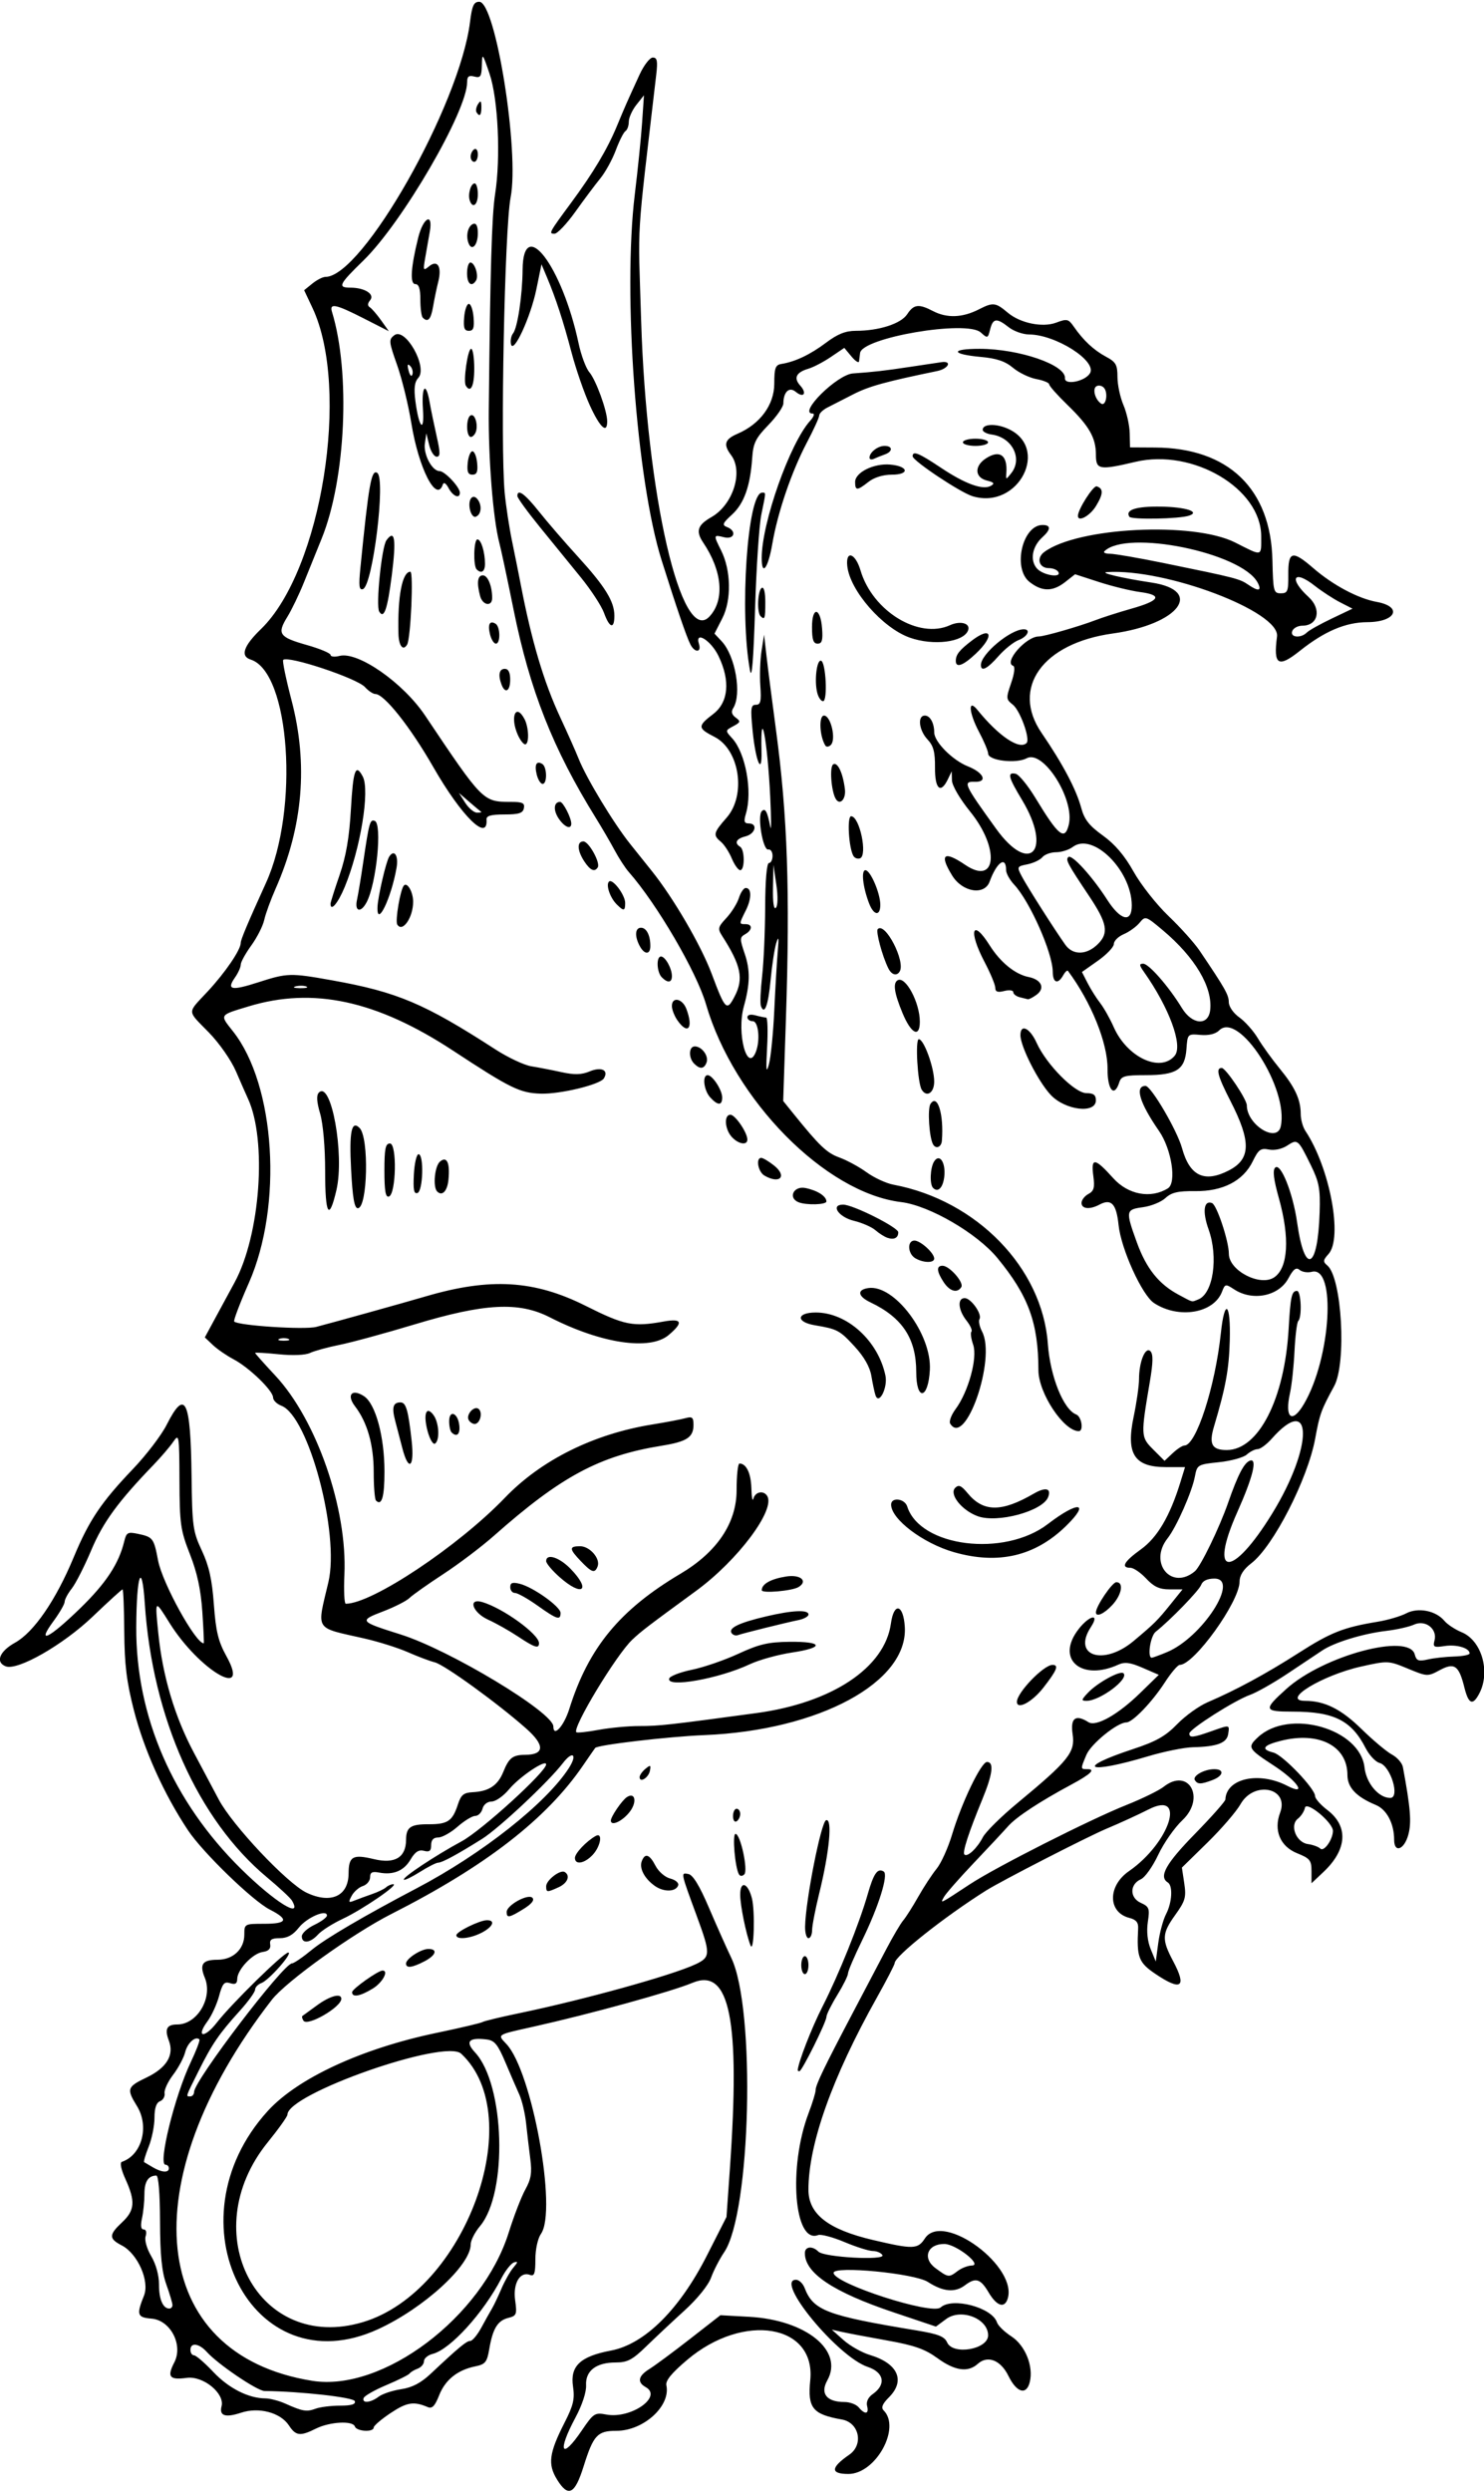 <?xml version="1.0" encoding="UTF-8"?>
<svg version="1.1" viewBox="0 0 387.19 649.69" xmlns="http://www.w3.org/2000/svg">
<path d="m145.34 646.46c-2.475-4.004-2.088-6.914 1.974-14.872 2.286-4.478 2.675-6.146 2.191-9.379-0.8-5.333 1.868-7.861 9.898-9.378 8.768-1.657 17.856-10.649 25.03-24.766l5.115-10.066 0.88-12.498c2.745-38.962-0.011-52.642-9.778-48.541-5.429 2.28-26.467 8.076-41.436 11.417-9.813 2.19-9.487 1.98-7.077 4.546 6.674 7.104 13.281 43.371 9.012 49.466-0.844 1.205-1.466 4.036-1.466 6.673 0 3.645-0.281 4.471-1.379 4.05-2.618-1.005-4.504 2.178-3.901 6.58 0.511 3.728 0.375 4.08-1.796 4.624-2.77 0.695-4.043 2.781-4.954 8.117-0.588 3.442-1.024 3.979-3.67 4.521-4.635 0.948-7.824 3.508-9.415 7.559-1.083 2.758-1.827 3.535-2.934 3.065-3.688-1.565-5.466-1.286-9.686 1.518-2.449 1.627-4.453 3.341-4.453 3.808 0 1.276-4.474 1.022-4.907-0.279-0.525-1.575-6.568-1.24-10.185 0.565-4.079 2.035-5.229 1.898-7.02-0.837-2.201-3.359-7.824-4.856-12.477-3.32-4.122 1.36-5.754 0.824-5.1-1.675 0.879-3.36-4.788-7.985-9.079-7.409-4.524 0.607-5.208-0.245-3.245-4.041 2.352-4.548-1.001-10.989-5.934-11.399-3.765-0.313-3.991-0.999-1.978-6.005 1.518-3.775-1.656-10.942-5.794-13.082-3.425-1.771-3.409-2.77 0.096-6.044 3.306-3.088 3.488-5.452 0.865-11.233-1.165-2.568-1.526-4.328-0.929-4.527 5.194-1.731 7.216-9.204 3.929-14.523-2.765-4.475-2.584-5.022 2.463-7.434 5.27-2.518 7.298-5.845 5.862-9.62-1.161-3.055-0.555-4.227 2.188-4.227 5.221 0 9.339-6.985 7.185-12.186-1.456-3.516-0.622-4.689 3.336-4.689 4.036 0 6.976-2.765 6.976-6.562 0-2.784 0.052-2.812 5.156-2.812 6.085 0 6.537-1.132 1.48-3.712-4.481-2.286-17.482-14.878-21.333-20.663-6.272-9.421-11.454-20.918-14.13-31.348-1.886-7.353-2.437-11.862-2.5-20.447-0.044-6.058-0.244-11.015-0.445-11.016-0.201-9.4e-4 -3.708 3.192-7.795 7.097-7.732 7.387-19.577 14.156-22.684 12.964-2.764-1.061-1.642-3.906 2.431-6.164 4.894-2.713 10.642-11.069 15.272-22.199 4.038-9.708 7.185-14.396 15.509-23.105 3.45-3.609 7.394-8.777 8.765-11.484 4.858-9.593 6.268-6.68 6.511 13.451 0.157 12.995 0.344 14.344 2.673 19.313 1.876 4.003 2.664 7.528 3.144 14.062 0.519 7.071 1.144 9.632 3.304 13.538 6.418 11.606-7.133 3.655-14.881-8.731-3.867-6.182-3.811-6.233-2.924 2.661 1.111 11.143 4.293 21.829 9.277 31.159 2.507 4.692 5.423 10.18 6.481 12.196 3.509 6.687 17.877 21.922 22.939 24.325 6.324 3.001 10.915 0.907 10.951-4.994 0.027-4.484 1.085-5.086 6.607-3.762 5.469 1.312 8.36-0.424 8.393-5.04 0.024-3.286 1.156-4.066 5.876-4.051 5.01 0.016 6.226-0.809 7.656-5.193 0.809-2.481 1.502-3.047 3.874-3.164 4.182-0.206 6.528-1.761 7.945-5.264 1.498-3.703 2.456-4.456 5.692-4.475 5.103-0.03 5.224-2.479 0.337-6.82-7.34-6.521-21.337-16.66-23.873-17.294-1.3-0.325-4.474-1.52-7.052-2.654-2.578-1.135-7.711-2.748-11.406-3.585-13.108-2.97-12.359-1.79-9.318-14.66 2.999-12.693-5.171-43.307-12.278-46.01-1.185-0.45-2.154-1.414-2.154-2.142 0-1.788-6.263-7.838-10.312-9.964-1.805-0.947-4.23-2.618-5.389-3.713l-2.107-1.991 2.576-4.758c1.417-2.617 3.755-6.925 5.195-9.575 6.709-12.339 8.502-37.101 3.471-47.942-0.479-1.031-1.874-4.206-3.1-7.054-1.256-2.917-4.341-7.346-7.063-10.141-5.817-5.972-5.785-4.862-0.309-10.752 4.591-4.939 8.602-10.834 8.602-12.645 0-0.841 1.779-5.063 6.597-15.658 8.707-19.147 6.246-54.941-4-58.194-2.774-0.88-1.879-3.547 2.666-7.939 15.821-15.292 23.421-62.64 13.445-83.77l-2.167-4.59 2.147-1.738c1.181-0.956 2.72-1.738 3.421-1.738 9.626 0 34.993-44.694 37.71-66.44 0.538-4.307 0.984-5.279 2.421-5.279 4.254 0 10.506 39.055 8.169 51.034-1.561 8.004-2.699 64.604-1.546 76.945 0.313 3.346 1.179 9.037 1.925 12.647 0.746 3.609 1.762 8.672 2.257 11.25 2.837 14.768 6.016 25.457 10.317 34.688 1.922 4.125 4.08 8.977 4.797 10.781 2.004 5.05 9.113 16.799 13.43 22.198 2.135 2.67 4.669 5.834 5.63 7.031 5.657 7.041 12.875 19.42 15.661 26.859 3.548 9.471 3.93 9.842 6.003 5.834 2.372-4.587 1.654-8.033-3.274-15.718-1.212-1.889-1.112-2.314 1.1-4.688 1.338-1.435 2.802-3.77 3.253-5.188 0.451-1.418 1.242-2.6 1.758-2.628 1.586-0.084 1.619 2.711 0.069 5.818-1.804 3.616-1.804 3.606-0.069 3.606 1.87 0 1.792 1.566-0.13 2.642-1.403 0.785-1.412 1.225-0.106 5.058 1.467 4.306 1.408 7.902-0.227 13.789-1.933 6.96 0.924 17.585 3.161 11.756 1.16-3.024 0.652-7.933-0.822-7.933-0.773 0-1.406-0.471-1.406-1.047 0-0.628 0.844-0.821 2.109-0.482 1.16 0.311 2.413 0.571 2.783 0.578 0.371 8e-3 0.483 3.493 0.251 7.747-0.329 6.021-0.224 7.008 0.474 4.453 0.493-1.805 1.122-8.133 1.397-14.062s0.686-12.891 0.913-15.469c0.314-3.565 0.219-4.069-0.397-2.103-0.445 1.421-1.106 5.752-1.469 9.623-0.627 6.696-1.612 9.319-2.541 6.772-0.234-0.642-0.089-4.12 0.322-7.729 0.411-3.609 0.769-11.73 0.796-18.047 0.029-6.999 0.414-11.484 0.986-11.484 0.516 0 0.938-0.844 0.938-1.875s-0.503-1.77-1.118-1.641c-1.392 0.292-2.914-8.764-1.681-9.998 0.909-0.909 1.426 0.05 2.231 4.139 0.254 1.289 0.235-2.297-0.042-7.969-0.721-14.779-2.592-24.437-2.27-11.719 0.166 6.548-1.531 2.597-2.319-5.401-0.581-5.896-0.47-6.787 0.844-6.787 1.244 0 1.452-0.875 1.169-4.922-0.189-2.707-0.047-6.82 0.317-9.141l0.661-4.219 0.64 5.625c0.352 3.094 1.462 11.742 2.466 19.219 3.008 22.387 3.69 42.214 2.591 75.32l-0.711 21.414 2.596 3.216c6.876 8.521 8.767 10.326 12.063 11.518 1.956 0.707 5.158 2.447 7.117 3.866 1.959 1.419 5.1 2.869 6.981 3.222 21.738 4.078 38.867 21.711 40.292 41.478 0.616 8.539 4.079 17.159 7.406 18.436 1.415 0.543 1.995 4.343 0.663 4.343-3.937 0-10.518-9.931-10.528-15.887-0.021-12.367-2.593-19.397-10.701-29.247-5.332-6.477-17.767-13.695-25.127-14.587-19.757-2.393-43.64-26.596-50.906-51.588-2.447-8.419-12.806-26.145-20.146-34.474-0.909-1.031-2.557-3.562-3.663-5.625-1.106-2.062-3.32-5.859-4.92-8.438-11.212-18.063-17.235-33.308-21.485-54.375-1.56-7.734-3.23-15.565-3.712-17.402-1.632-6.23-2.877-21.923-2.748-34.629 0.374-36.622 0.788-50.735 1.651-56.25 1.496-9.559 0.792-24.808-1.452-31.406-1.84-5.413-1.916-5.496-2.006-2.197-0.08 2.947-0.357 3.359-1.969 2.938-1.435-0.375-1.875-0.029-1.875 1.475 0 7.56-16.912 36.612-27.07 46.5-6.411 6.241-6.8 7.066-3.337 7.066 3.689 0 6.388 1.723 5.11 3.263-0.683 0.822-0.719 1.458-0.104 1.838 0.517 0.319 1.848 1.856 2.958 3.415l2.018 2.834-6.537-3.331c-7.343-3.742-9.019-4.084-8.286-1.691 4.854 15.836 3.592 43.567-2.689 59.062-1.306 3.223-3.404 8.404-4.661 11.514s-3.197 7.129-4.31 8.93c-2.737 4.429-2.145 5.284 5.077 7.328 3.414 0.966 6.207 2.135 6.207 2.596 0 0.462 1.061 0.573 2.357 0.247 4.811-1.207 16.572 6.992 22.313 15.556 15.04 22.436 15.103 22.5 22.318 22.5 3.092 0 3.716 0.296 3.453 1.641-0.256 1.305-1.296 1.641-5.084 1.641-3.489 0-4.737 0.349-4.669 1.305 0.428 6.016-6.526-0.827-13.894-13.67-6.034-10.518-12.805-19.042-15.126-19.042-0.586 0-1.799-0.81-2.695-1.8-2.092-2.312-20.125-8.299-21.339-7.084-0.251 0.251 0.731 4.989 2.181 10.53 4.367 16.678 2.987 32.954-4.163 49.122-1.284 2.903-2.617 6.565-2.962 8.139-0.346 1.574-1.866 4.569-3.378 6.657-1.512 2.088-2.75 4.339-2.75 5.002 0 0.663-0.676 2.171-1.502 3.35-2.271 3.242-0.955 3.517 6.043 1.263 7.628-2.457 8.39-2.478 19.284-0.529 17.016 3.044 24.088 6.033 42.615 18.01 3.284 2.123 7.503 4.106 9.375 4.407 1.872 0.301 5.421 0.989 7.888 1.529 3.363 0.736 5.192 0.688 7.318-0.192 3.101-1.285 5.051-0.33 3.72 1.823-0.999 1.616-11.402 4.126-16.46 3.971-5.44-0.166-7.892-1.367-22.871-11.2-19.948-13.095-36.499-16.673-53.391-11.542-7.715 2.343-7.542 2.062-4.011 6.536 11.051 14.001 13.018 45.384 4.109 65.55-2.341 5.299-4.061 9.829-3.822 10.068 1.061 1.061 18.343 2.192 21.392 1.4 4.53-1.176 22.882-6.287 28.674-7.984 16.717-4.901 28.233-4.215 41.589 2.474 10.198 5.108 12.412 5.552 20.44 4.1 4.775-0.864 5.163 0.243 1.243 3.542-4.89 4.115-17.577 2.216-31.008-4.64-8.069-4.119-16.981-3.657-35.156 1.823-7.734 2.332-16.594 4.747-19.688 5.367s-6.554 1.566-7.689 2.103c-1.238 0.585-4.52 0.724-8.203 0.346-3.377-0.346-6.139-0.502-6.139-0.347s2.359 2.803 5.243 5.886c10.781 11.524 18.839 34.692 18.057 51.916-0.19 4.177-0.03 7.594 0.355 7.594 6.857 0 29.34-14.969 41.546-27.661 9.441-9.818 23.097-16.601 38.393-19.073 3.609-0.583 7.512-1.325 8.672-1.648 1.781-0.496 2.109-0.223 2.109 1.751 0 3.241-1.725 4.372-8.276 5.427-16.252 2.617-26.269 7.987-43.763 23.458-3.248 2.873-9.216 7.385-13.262 10.028-4.046 2.643-8.005 5.441-8.8 6.218-0.794 0.777-3.871 2.342-6.838 3.478-6.419 2.457-6.296 2.62 4.532 6.03 12.785 4.026 39.844 20.314 39.844 23.984 0 2.94 2.754-0.085 4.161-4.57 5.002-15.943 13.15-25.841 29.014-35.246 9.543-5.657 14.637-13.241 14.637-21.792 0-3.821 0.338-6.947 0.75-6.947 1.789 0 3.008 2.554 3.109 6.516 0.06 2.346 0.302 3.527 0.537 2.625 0.469-1.795 2.643-2.207 3.587-0.68 2.215 3.584-7.681 16.794-18.516 24.717-12.86 9.403-14.296 10.501-16.694 12.76-4.164 3.924-15.704 23.006-14.588 24.122 0.21 0.21 2.821-0.069 5.802-0.62 2.981-0.551 7.769-0.999 10.639-0.996 5.113 6e-3 7.708-0.281 30.531-3.376 19.756-2.679 33.507-11.825 35.105-23.349 0.783-5.642 3.249-5.067 3.624 0.845 0.917 14.448-22.385 27.027-52.323 28.247-9.395 0.383-27.815 2.547-28.455 3.343-0.167 0.208-1.602 2.276-3.19 4.596-9.538 13.942-25.433 26.246-49.984 38.69-10.07 5.104-27.49 17.602-31.202 22.385-36.936 47.596-32.168 92.492 10.55 99.33 18.412 2.947 44.359-16.626 51.269-38.675 1.349-4.303 3.3-9.351 4.336-11.218 1.488-2.682 1.758-4.354 1.286-7.969-0.329-2.516-0.82-6.684-1.092-9.263-0.272-2.578-1.067-5.953-1.767-7.5-0.7-1.547-2.344-5.344-3.652-8.438-1.955-4.623-2.819-5.679-4.849-5.929-4.714-0.581-5.708 0.52-3.051 3.379 7.774 8.361 8.581 36.616 1.293 45.276-1.336 1.588-2.429 3.731-2.429 4.761 0 5.453-12.186 16.61-24.15 22.111-32.985 15.166-54.942-28.139-28.826-56.854 7.796-8.572 24.536-16.322 44.041-20.39 6.172-1.287 11.577-2.56 12.011-2.829 0.435-0.269 4.666-1.291 9.404-2.272 17.03-3.527 40.288-9.976 46.276-12.831 3.834-1.828 3.85-2.689 0.235-12.518-4.254-11.566-4.214-11.363-2.197-10.975 1.191 0.229 2.899 3.025 5.354 8.766 1.983 4.636 4.615 10.539 5.85 13.117 6.388 13.334 5.102 66.461-1.857 76.715-1.208 1.78-2.748 4.761-3.422 6.625-0.717 1.983-3.577 5.526-6.895 8.542-3.118 2.834-7.619 7.051-10.003 9.37-3.635 3.537-4.923 4.216-7.995 4.216-5.09 0-7.918 2.172-7.722 5.93 0.093 1.791-1.017 5.161-2.788 8.462-4.799 8.945-3.664 11.195 1.677 3.323 3.037-4.476 3.388-4.704 6.386-4.141 6.386 1.198 14.781-4.628 10.29-7.142-2.311-1.294-1.978-2.916 0.975-4.744 1.415-0.876 6.158-4.386 10.541-7.8l7.969-6.208 7.5 0.413c14.868 0.82 24.719 8.822 20.391 16.564-1.933 3.457-0.177 5.654 4.518 5.654 1.385 0 3.044 0.633 3.686 1.406 1.614 1.945 2.73 1.76 2.175-0.359-0.288-1.1 0.269-2.277 1.477-3.123 3.55-2.486 2.964-5.655-1.309-7.079-7.848-2.615-24.419-22.72-18.727-22.72 0.786 0 1.796 0.949 2.244 2.109 2.285 5.914 5.724 7.221 29.219 11.098 5.64 0.931 7.289 1.576 7.969 3.118 1.506 3.418 10.701 1.838 10.701-1.838 0-4.381-7.066-7.12-10.952-4.247l-2.663 1.969-11.105-3.731c-15.707-5.277-23.092-10.208-23.092-15.42 0-1.754 1.962-1.971 3.542-0.391 1.495 1.495 17.596 2.358 16.691 0.895-0.361-0.584-1.488-1.062-2.504-1.062s-4.343-1.05-7.393-2.334c-3.05-1.284-6.147-2.103-6.882-1.821-6.254 2.4-7.827-17.721-2.485-31.776 1.014-2.667 1.844-5.379 1.844-6.027 5.4e-4 -1.349 2.163-5.835 9.825-20.386 2.987-5.672 6.861-13.034 8.609-16.36s3.741-6.701 4.43-7.5c0.688-0.799 2.444-3.562 3.902-6.14 1.458-2.578 3.615-5.867 4.793-7.309 1.178-1.442 2.993-5.449 4.032-8.906 2.527-8.404 7.601-18.941 9.121-18.941 1.865 0 1.476 3.178-1.179 9.628-3.615 8.781-5.289 13.928-4.717 14.501 0.767 0.767 3.318-1.62 4.805-4.495 0.721-1.394 4.763-5.391 8.983-8.882 13.412-11.096 15.154-13.263 14.447-17.976-0.635-4.235 0.752-5.288 4.14-3.144 1.976 1.251 7.715-1.987 13.467-7.598l4.873-4.754-4.199-1.818c-3.268-1.415-4.681-1.598-6.372-0.828-9.326 4.249-16.064-1.065-10.864-8.569 2.85-4.113 6.363-5.274 3.711-1.226-4.94 7.539 3.292 10.207 11.161 3.617 5.443-4.558 6.235-5.345 9.662-9.604l3.1-3.852h-3.427c-2.599 0-4.062-0.68-6.054-2.812-1.445-1.547-3.302-2.812-4.126-2.812-2.588 0-1.649-1.65 2.726-4.793 4.3-3.088 7.588-8.664 10.302-17.473l1.228-3.984h-4.997c-8.248 0-10.451-3.436-8.413-13.125 0.773-3.677 1.406-8.107 1.406-9.844 0-4.493 1.664-8.554 2.97-7.248 0.742 0.742 0.704 2.92-0.138 7.887-2.406 14.19-2.392 14.477 0.872 17.741l2.952 2.952 2.123-1.994c1.167-1.097 2.542-1.994 3.054-1.994 3.063 0 8.028-15.29 9.521-29.326 0.985-9.259 2.598-7.932 2.324 1.912-0.211 7.588-1.05 12.161-4.127 22.487-1.365 4.579-0.534 6.099 3.333 6.099 8.3 0 15.113-13.343 16.155-31.641 0.479-8.422 0.795-9.844 2.182-9.844 1.062 0 1.351 6.803 0.333 7.822-0.349 0.349-0.794 3.9-0.989 7.891-0.195 3.991-0.72 8.89-1.167 10.887-1.47 6.57 0.513 8.17 3.613 2.915 7.069-11.981 8.515-36.181 2.061-34.493-1.076 0.281-2.501 0.059-3.167-0.494-0.923-0.766-1.624-0.239-2.945 2.213-2.501 4.643-9.319 6.018-14.149 2.853-2.233-1.463-2.37-1.437-3.152 0.609-2.159 5.646-11.312 7.177-17.737 2.967-3.137-2.055-8.614-14.101-9.261-20.366-0.57-5.52-1.909-6.946-4.979-5.303-2.522 1.35-4.681 1.147-4.681-0.439 0-0.755 0.804-1.804 1.788-2.33 1.453-0.778 1.693-1.66 1.283-4.721-0.653-4.872 0.39-4.754 5.189 0.587 3.892 4.331 9.787 5.433 14.263 2.667 2.343-1.448 0.978-10.229-2.33-14.997-5.057-7.288-6.378-11.708-3.498-11.708 1.452 0 8.248 11.585 9.532 16.248 2 7.262 5.843 9.076 12.23 5.774 5.732-2.964 5.833-7.5 0.404-18.078-3.352-6.531-3.906-8.631-2.277-8.631 1.036 0 6.542 8.2 6.542 9.742 0 5.077 7.874 9.962 8.853 5.492 2.142-9.775-10.95-30.147-16.077-25.019-0.931 0.931-2.701 1.358-4.855 1.172-3.369-0.292-3.392-0.269-3.677 3.675-0.391 5.404-2.592 6.813-10.639 6.813-5.467 0-6.369 0.245-6.886 1.875-1.296 4.083-3.102 2.01-3.062-3.516 0.048-6.729-4.276-17.422-10.328-25.539-0.189-0.254-0.755 0.274-1.257 1.172-1.364 2.437-2.694 1.973-2.709-0.945-0.026-4.929-5.965-18.33-10.064-22.709-1.16-1.239-2.109-2.947-2.109-3.795 0-3.794-2.433-2.094-4.296 3.003-1.347 3.683-7.083 2.766-9.756-1.559-3.442-5.569-2.208-6.608 3.36-2.829 8.196 5.562 9.125-4.218 1.317-13.867-2.712-3.351-4.714-6.787-4.751-8.15l-0.064-2.357-1.017 2.109c-1.88 3.898-3.393 2.499-3.343-3.089 0.036-4.058-0.392-5.665-1.952-7.326-2.252-2.397-2.678-6.225-0.693-6.225 1.362 0 2.444 1.946 2.444 4.394 0 2.458 4.77 7.257 8.797 8.852 4.147 1.642 5.236 4.146 1.749 4.023-3.127-0.11-2.8 0.604 5.615 12.262 8.832 12.235 14.707 5.685 6.752-7.526-3.61-5.995-3.927-7.281-1.688-6.839 0.846 0.167 3.201 3.045 5.234 6.397 5.958 9.824 7.585 11.13 8.638 6.933 1.651-6.578-6.627-19.688-10.965-17.366-2.792 1.494-10.07 0.607-10.07-1.228 0-0.651-1.074-3.205-2.387-5.674-2.639-4.964-2.921-8.808-0.418-5.721 5.571 6.87 10.978 10.51 12.843 8.644 1.013-1.013-1.691-8.504-3.613-10.011-1.762-1.381-1.783-1.666-0.416-5.625 0.859-2.488 1.072-4.296 0.528-4.482-2.572-0.882 3.337-7.656 6.678-7.656 1.448 0 10.561-2.624 14.911-4.293 1.805-0.693 5.993-2.028 9.307-2.968 7.423-2.104 8.153-3.532 2.211-4.32-2.468-0.327-7.293-1.504-10.723-2.616l-6.236-2.022-2.563 2.016c-3.252 2.558-6.059 2.555-9.319-0.01-4.467-3.514-1.868-14.85 3.405-14.85 2.221 0 2.199 1.16-0.061 3.205-2.673 2.419-3.293 6.053-1.391 8.155 1.629 1.8 6.585 2.542 5.525 0.827-0.319-0.516-1.411-0.938-2.429-0.938-2.591 0-3.342-2.621-1.205-4.208 8.722-6.474 38.897-7.98 49.783-2.484 7.28 3.675 6.819 3.784 6.819-1.611 0-12.426-17.793-22.951-32.813-19.411-9.456 2.229-10.312 2.074-10.312-1.864 0-4.426-1.741-7.466-7.442-12.99-2.61-2.529-4.746-4.936-4.746-5.348 0-0.412-1.507-1.032-3.348-1.378-1.841-0.345-4.587-1.671-6.101-2.945-2.015-1.695-4.266-2.454-8.397-2.828-7.827-0.71-7.998-2.124-0.256-2.11 10.342 0.018 22.474 4.201 22.215 7.659-0.142 1.895 5.163 0.874 6.504-1.251 1.998-3.168-8.876-10.121-15.881-10.155-1.606-0.008-3.993-0.858-5.304-1.889-3.151-2.479-4.105-2.366-4.843 0.574-0.593 2.361-0.68 2.39-2.439 0.798-3.675-3.326-31.079 1.352-31.495 5.376-0.07 0.671-0.189 1.643-0.266 2.158-0.077 0.516-0.975-0.065-1.995-1.291l-1.856-2.228-3.503 2.369c-1.927 1.303-4.558 2.679-5.847 3.058-3.216 0.945-3.937 2.425-2.146 4.405 1.848 2.042 0.895 3.342-1.184 1.616-1.69-1.403-3.191 0.018-3.218 3.048-8e-3 0.881-1.77 3.412-3.917 5.625-3.319 3.422-3.949 4.707-4.214 8.593-0.499 7.321-2.121 11.874-5.245 14.728-2.479 2.264-2.679 2.753-1.339 3.268 2.629 1.009 1.955 3.348-0.768 2.664-2.782-0.698-2.795-0.639-0.749 3.455 2.589 5.18 2.726 12.928 0.311 17.661l-2.046 4.01 1.882 2.01c3.567 3.809 5.287 13.806 2.998 17.425-0.584 0.923-0.376 1.703 0.652 2.455 1.346 0.984 1.28 1.224-0.624 2.244-2.127 1.139-2.128 1.146-0.284 3.17 3.491 3.835 5.314 13.808 3.582 19.607-0.616 2.063-0.468 2.578 0.738 2.578 2.414 0 1.738 2.719-0.836 3.365-2.439 0.612-3.017 1.734-1.406 2.729 1.214 0.75 1.225 6.094 0.013 6.094-0.509 0-1.498-1.371-2.199-3.047-0.7-1.676-1.972-3.626-2.825-4.333-2.132-1.768-1.993-2.364 1.474-6.313 5.17-5.889 3.395-17.719-3.162-21.064-4.437-2.264-4.468-2.807-0.333-5.961 3.996-3.048 4.504-8.664 1.371-15.136-1.978-4.085-6.228-6.697-5.096-3.131 0.714 2.249-1.065 2.375-2.215 0.157-1.012-1.953-3.609-9.534-7.532-21.989-6.586-20.91-10.15-69.503-6.994-95.355 0.792-6.488 1.654-14.96 1.916-18.828l0.476-7.031-1.978 2.492c-1.088 1.37-1.978 3.349-1.978 4.398 0 1.048-0.389 2.146-0.864 2.44-0.475 0.294-1.608 2.533-2.518 4.977-0.91 2.444-2.736 5.763-4.058 7.377-1.322 1.613-4.245 5.516-6.495 8.672-2.25 3.156-4.701 5.739-5.446 5.739-1.578 0-1.458-0.224 4.313-8.041 5.833-7.902 9.444-13.949 11.991-20.084 2.2-5.3 2.415-5.787 5.889-13.359 1.124-2.449 2.679-4.453 3.456-4.453 1.134 0 1.311 0.881 0.895 4.453-5.258 45.171-4.761 37.111-3.945 63.984 1.386 45.63 10.526 85.186 17.855 77.278 3.982-4.297 3.334-11.837-1.657-19.255-2.005-2.981-1.495-4.564 2.142-6.64 5.643-3.221 8.387-11.868 5.131-16.172-2.087-2.759-1.678-4.119 1.67-5.556 5.9-2.531 9.585-7.538 9.598-13.042 0.01-4.138 0.293-4.913 1.887-5.169 3.591-0.575 7.527-2.449 11.619-5.53 3.029-2.281 5.09-3.102 7.788-3.102 6.02 0 11.771-1.856 13.385-4.319 1.708-2.607 3.012-2.771 6.71-0.843 3.665 1.911 7.688 1.766 12.001-0.433 3.715-1.894 4.338-1.821 7.56 0.887 3.229 2.715 9.042 3.908 12.584 2.583 2.848-1.066 3.213-0.982 4.629 1.056 2.494 3.59 5.209 6.12 8.393 7.822 2.58 1.379 2.988 2.099 2.988 5.276 0 2.023 0.699 5.313 1.553 7.309 0.854 1.997 1.593 5.301 1.641 7.344l0.087 3.713 6.562 0.036c19.106 0.106 30.178 10.758 30.59 29.428 0.178 8.064 0.309 8.578 2.184 8.578 1.781 0 1.99-0.516 1.954-4.831-0.051-6.191 1.035-6.482 6.51-1.743 5.131 4.44 11.686 7.929 16.563 8.815 6.856 1.245 5.006 5.247-2.441 5.279-5.687 0.025-11.196 2.37-17.662 7.518-5.621 4.476-6.899 3.661-5.913-3.768 0.86-6.482-29.011-17.794-44.365-16.799-2.14 0.139 4.027 1.588 11.571 2.72 13.884 2.082 7.212 10.899-10.051 13.283-18.301 2.527-26.64 14.155-18.586 25.919 5.516 8.056 9.047 14.731 10.347 19.557 0.816 3.03 2.071 4.631 5.643 7.198 3.152 2.264 5.671 5.226 8.025 9.435 1.887 3.374 5.98 8.568 9.096 11.542s6.775 7.049 8.132 9.057c6.639 9.826 7.588 11.497 7.605 13.396 0.01 1.178 1.182 2.875 2.764 4.001 1.51 1.076 3.685 3.53 4.833 5.455 1.147 1.924 3.707 5.471 5.688 7.882 4.003 4.871 5.483 8.078 5.483 11.876 0 1.399 0.554 3.375 1.231 4.392 6.37 9.569 9.803 27.895 6.011 32.085-1.434 1.585-1.478 1.994-0.317 2.957 3.812 3.164 5.076 25.472 1.785 31.494-3.378 6.181-3.763 7.243-4.924 13.594-1.936 10.59-10.931 28.158-16.677 32.57-2.055 1.578-3.054 3.143-3.067 4.807-0.044 5.259-11.869 21.686-15.611 21.686-0.51 0-2.258 2.053-3.884 4.563-3.345 5.162-8.426 10.437-10.052 10.437-2.337 0-9.2 5.562-10.408 8.434-1.595 3.794-1.599 3.753 0.319 3.753 2.143 0 0.722 1.347-4.215 3.995-8.282 4.443-14.382 8.451-16.513 10.851-1.22 1.374-5.281 5.72-9.024 9.658-3.743 3.938-7.219 7.898-7.724 8.8-1.04 1.859-1.262 1.968 6.819-3.343 6.748-4.434 31.254-16.83 40.757-20.616 4.112-1.638 8.493-3.778 9.736-4.756 6.53-5.137 11.033 2.933 4.871 8.731-2.033 1.913-4.864 5.965-6.293 9.005-1.428 3.04-3.456 5.905-4.506 6.366-2.956 1.299-2.993 4.818-0.065 6.152 2.219 1.011 2.388 1.462 1.86 4.979-0.367 2.449-0.093 5.053 0.747 7.1l1.327 3.233 0.651-4.862c0.358-2.674 1.271-6.049 2.027-7.5 1.584-3.037 1.822-7.415 0.45-8.264-2.41-1.49-0.508-4.899 7.031-12.604 4.383-4.479 7.984-8.538 8.002-9.02 0.211-5.497 8.749-7.389 16.126-3.574 5.365 2.774 2.707-1.225-3.503-5.271-6.753-4.4-6.95-4.754-4.114-7.396 8.082-7.53 26.648-2.252 27.792 7.9 0.464 4.12 3.686 7.934 6.701 7.934 2.645 0 0.097-8.366-2.776-9.117-1.048-0.274-2.69-2.026-3.647-3.894-3.699-7.211-8.266-9.489-19.027-9.489-7.582 0-7.71-0.465-1.629-5.932 9.644-8.671 31.996-14.666 33.483-8.981 0.434 1.658 0.965 1.86 3.428 1.304 1.603-0.362 4.708-0.706 6.899-0.765 2.191-0.059 3.984-0.42 3.984-0.802 0-1.397-3.363-2.399-6.471-1.928-2.869 0.435-3.138 0.288-2.68-1.465 0.787-3.01-2.396-5.461-5.347-4.117-1.266 0.577-4.534 1.313-7.262 1.635-6.068 0.718-13.532 3.001-16.678 5.103-1.289 0.861-5.347 3.567-9.018 6.012-3.671 2.446-8.1 4.954-9.844 5.574-4.03 1.434-15.826 8.94-15.826 10.07 0 1.176 1.005 1.077 5.625-0.553 5.026-1.773 4.874-1.796 4.518 0.665-0.341 2.358-2.888 3.32-9.157 3.461-2.294 0.051-7.567 1.11-11.719 2.353-15.994 4.787-19.353 3.206-3.962-1.865 6.045-1.992 8.476-3.362 11.508-6.487 2.115-2.179 5.7-4.756 7.969-5.728 7.416-3.176 15.228-7.405 23.727-12.843 8.383-5.364 11.697-6.674 20.597-8.14 2.64-0.435 5.998-1.418 7.464-2.185 3.121-1.633 7.752-0.725 9.992 1.96 0.773 0.927 2.797 2.258 4.497 2.958 5.196 2.139 7.556 10.246 4.63 15.903-1.722 3.328-2.83 2.906-3.926-1.498-1.437-5.774-2.597-6.584-6.452-4.508-3.121 1.681-3.268 1.673-8.293-0.409-5.048-2.092-5.209-2.099-12.144-0.556-10.259 2.282-21.142 8.942-14.64 8.958 5.095 0.013 9.381 2.151 14.658 7.315 3.002 2.938 6.586 5.944 7.965 6.682 1.379 0.738 2.669 2.213 2.867 3.279 1.991 10.701 2.289 14.452 1.403 17.66-1.08 3.91-3.69 4.824-3.69 1.292 0-4.243-1.928-7.903-4.787-9.087-5.089-2.108-7.401-4.548-7.401-7.812 0-7.599-7.45-11.415-17.397-8.91-4.643 1.169-5.295 2.214-1.913 3.063 2.447 0.614 10.873 9.407 10.873 11.347 0 0.656 1.448 2.298 3.218 3.648 5.532 4.22 5.151 10.306-1.01 16.117l-3.146 2.967v-3.165c0-2.815-0.413-3.33-3.732-4.658-4.436-1.775-6.197-5.968-4.45-10.595 2.446-6.482-6.797-8.442-10.342-2.193-1.097 1.934-4.986 6.442-8.641 10.018l-6.647 6.503 0.616 4.105c0.543 3.62 0.27 4.586-2.312 8.182-3.541 4.931-3.612 6.424-0.573 12.14 3.607 6.785 2.106 7.844-4.652 3.283-4.38-2.956-4.902-4.337-4.496-11.883 0.082-1.521-0.549-2.272-2.27-2.704-5.653-1.419-5.731-8.309-0.138-12.185 10.69-7.408 15.111-21.174 5.18-16.126-2.687 1.366-7.627 3.629-10.979 5.03-4.983 2.083-27.521 13.644-31.528 16.173-10.985 6.933-23.785 17.096-23.785 18.886 0 0.385-2.108 4.46-4.684 9.054-11.611 20.706-17.816 38.129-17.816 50.029 0 6.363 5.134 10.361 16.833 13.108 10.515 2.469 11.687 2.433 13.549-0.409 4.739-7.232 24.71 7.623 21.498 15.991-0.878 2.289-2.853 1.509-4.882-1.929-2.108-3.574-3.376-3.953-6.163-1.845-2.617 1.98-5.686 1.701-9.685-0.878-3.465-2.235-24.589-4.272-24.589-2.372 0 2.779 25.654 11.081 27.916 9.034 3.044-2.755 13.434-0.012 14.708 3.882 0.28 0.855 1.964 2.494 3.742 3.644 3.639 2.352 5.849 7.835 4.816 11.95-0.874 3.481-3.43 2.736-5.558-1.62-2.019-4.132-5.435-5.479-8.002-3.156-2.554 2.311-5.977 1.828-10.529-1.486-3.25-2.366-6.014-3.34-13.031-4.592-4.898-0.874-10.172-1.869-11.719-2.212l-2.812-0.623 3.08 2.733c1.694 1.503 4.777 3.241 6.851 3.863 7.311 2.191 9.345 6.676 4.997 11.024-1.726 1.726-2.128 2.705-1.406 3.426 4.575 4.575-2.075 16.572-9.186 16.572-4.747 0-4.672-1.641 0.23-5.024 3.798-2.621 2.586-8.378-1.932-9.17-7.651-1.341-8.982-2.99-8.255-10.225 1.469-14.626-17.379-17.768-32.084-5.348-4.093 3.457-5.717 5.442-5.453 6.663 1.166 5.378-5.954 11.855-13.031 11.855-4.972 0-6.008 1.121-8.568 9.276-2.297 7.316-4.006 8.162-6.93 3.431zm-56.611-19.269c2.97 0 4.12-0.35 3.848-1.172-0.328-0.993-13.963-2.526-23.574-2.651-1.89-0.025-12.119-6.945-15.046-10.179-2.049-2.265-4.273-2.54-4.273-0.529 0 0.773 0.42 1.406 0.934 1.406 0.514 0 2.782 1.956 5.041 4.347 4.014 4.25 9.159 6.861 13.571 6.889 1.211 8e-3 3.531 0.609 5.156 1.336 4.564 2.043 5.601 2.22 7.937 1.356 1.194-0.442 4.077-0.803 6.406-0.803zm10.066-2.335c0.972-0.736 3.607-1.614 5.855-1.951 2.89-0.433 5.152-1.613 7.719-4.023 7.351-6.904 9.356-8.566 10.337-8.566 0.551 0 1.859-1.582 2.906-3.516 1.047-1.934 2.286-4.148 2.753-4.922 0.467-0.773 1.571-3.094 2.454-5.156s2.288-4.55 3.125-5.528c1.22-1.426 1.251-1.691 0.157-1.342-0.75 0.24-2.227 2.102-3.281 4.138-4.663 9.008-13.352 18.56-17.927 19.708-1.249 0.314-2.272 1.17-2.272 1.904 0 0.734-0.738 1.606-1.641 1.939-0.902 0.333-1.852 0.905-2.109 1.27s-2.985 1.724-6.061 3.018c-3.076 1.294-5.748 2.819-5.938 3.388-0.483 1.449 1.809 1.237 3.922-0.363zm-4.111-19.438c26.669-7.968 43.333-53.429 25.652-69.979-4.233-3.962-45.339 10.438-45.339 15.882 0 0.477-2.309 3.716-5.132 7.197-19.137 23.603-2.491 55.059 24.819 46.9zm-49.688-4.444c0-0.498-0.721-2.923-1.602-5.391-1.183-3.311-1.612-7.617-1.641-16.439-0.023-7.328-0.401-11.948-0.976-11.939-2.106 0.032-3.095 1.574-3.095 4.82 5.03e-4 1.885-0.286 4.733-0.636 6.328-0.423 1.926-0.276 2.9 0.438 2.9 0.627 0 0.841 0.737 0.513 1.77-0.325 1.024 0.295 3.223 1.471 5.216 1.227 2.08 2.026 5 2.015 7.37-0.017 3.828 1.03 6.268 2.689 6.268 0.452 0 0.823-0.407 0.823-0.905zm204.9-8.909c1.001-0.757 2.648-1.39 3.659-1.406 2.916-0.047-4.081-5.57-7.116-5.617-4.45-0.069-5.882 3.702-2.385 6.282 3.392 2.503 3.495 2.516 5.842 0.741zm-205.84-26.749c0-0.516-0.395-0.938-0.879-0.938-2.012 0 2.397-17.906 6.57-26.685 1.462-3.075 2.485-5.764 2.274-5.975-0.985-0.985-3.102 0.897-3.699 3.287-0.364 1.46-1.783 4.127-3.154 5.927-1.37 1.8-2.374 3.963-2.231 4.806 0.143 0.843-0.391 1.783-1.186 2.088-0.97 0.372-1.446 1.792-1.446 4.315 0 2.068-0.686 5.474-1.524 7.568s-1.365 3.896-1.172 4.003c0.193 0.108 1.196 0.698 2.227 1.312 2.338 1.393 4.219 1.522 4.219 0.29zm6.587-19.922c0.063-2.994 23.333-33.516 25.553-33.516 0.485 0 2.838-1.612 5.23-3.583 3.493-2.877 13.711-8.864 27.318-16.004 17.045-8.945 33.832-22.205 39.696-31.354 2.281-3.56 0.982-4.602-1.578-1.265-3.737 4.87-16.707 17.023-21.106 19.775-6.549 4.098-10.401 6.181-11.434 6.181-0.51 0-2.647 1.085-4.748 2.411-2.101 1.326-3.991 2.24-4.2 2.031-0.513-0.513 8.149-6.265 15.089-10.02 5.208-2.818 22.031-18.123 22.031-20.043 0-1.452-6.954 3.215-9.678 6.495-1.456 1.753-3.499 3.187-4.541 3.187-1.106 0-2.099 0.78-2.385 1.875-0.27 1.031-1.124 1.875-1.898 1.875-0.774 0-2.849 1.266-4.611 2.812-1.762 1.547-4.032 2.812-5.046 2.812-1.251 0-1.842 0.637-1.842 1.984 0 1.522-0.436 1.87-1.874 1.494-1.366-0.357-2.316 0.258-3.506 2.273-1.753 2.968-4.507 4.102-8.231 3.391-1.778-0.34-2.326-0.048-2.326 1.237 0 0.925-0.844 1.95-1.876 2.277-1.032 0.327-2.346 1.475-2.922 2.549-0.918 1.716-0.833 1.868 0.704 1.247 0.962-0.389 3.015-1.143 4.562-1.676s3.213-1.334 3.703-1.779c0.49-0.445 1.332-0.81 1.872-0.81 1.624 0-8.04 6.62-13.168 9.02-2.629 1.23-5.542 3.079-6.473 4.109-2.005 2.216-4.215 2.452-4.215 0.45 0-0.782 1.477-2.126 3.281-2.986 1.805-0.861 3.281-1.954 3.281-2.43 0-1.756-5.225 0.489-7.334 3.151-1.533 1.935-3.002 2.749-4.963 2.749-2.133 0-2.721 0.384-2.51 1.641 0.187 1.116-0.436 1.741-1.948 1.955-2.618 0.37-6.611 4.58-6.653 7.014-0.022 1.257-0.508 1.552-1.856 1.124-1.522-0.483-2.003 0.077-2.885 3.355-0.583 2.164-1.946 5.133-3.029 6.599-3.106 4.201-0.817 4.525 2.43 0.344 3.83-4.931 17.45-18.281 18.651-18.281 1.333 0-5.031 7.219-7.012 7.955-0.902 0.335-1.641 1.109-1.641 1.72 0 0.611-1.793 3.092-3.984 5.513-5.441 6.012-7.233 8.628-10.78 15.738-3.47 6.956-3.348 6.574-2.11 6.574 0.516 0 0.949-0.527 0.962-1.172zm25.534-49.875c-0.393-0.679-3.318-3.401-6.499-6.05-18.014-14.997-29.906-41.597-31.895-71.341-0.768-11.478-2.162-7.673-2.233 6.094-0.121 23.238 9.552 45.523 27.369 63.059 8.771 8.632 16.137 13.21 13.258 8.239zm271.6-18.142c0.059-2.181-6.943-7.97-7.311-6.044-0.172 0.901-0.992 2.167-1.821 2.812-2.233 1.737-0.461 6.225 2.622 6.641 1.279 0.173 2.73 0.704 3.225 1.181 0.935 0.901 3.223-2.296 3.286-4.589zm-43.296-46.64c9.207-3.84 19.107-19.171 12.38-19.171-1.867 0-3.071 0.57-3.468 1.641-0.549 1.479-8.026 9.181-11.869 12.224-1.376 1.09-2.238 6.76-1.027 6.76 0.274 0 2.067-0.654 3.984-1.454zm-251.69-10.499c-0.392-5.798-1.341-10.203-3.236-15.024-2.457-6.251-2.685-7.857-2.731-19.219-0.047-11.957-0.106-12.315-1.641-10.071-0.875 1.28-3.195 3.99-5.155 6.022-9.237 9.578-13.149 14.935-16.216 22.207-1.766 4.188-4.05 8.68-5.075 9.983-1.025 1.303-1.864 2.862-1.864 3.465s-1.335 2.91-2.966 5.128c-4.525 6.152-1.114 4.48 7.054-3.459 6.694-6.506 10.035-11.578 11.44-17.363 0.576-2.372 0.923-2.567 3.571-2.011 3.943 0.83 4.165 1.122 5.271 6.955 1.118 5.893 9.779 21.59 11.913 21.59 0.104 2e-5 -0.061-3.691-0.366-8.203zm258.95-10.566c1.51-1.253 6.4-11.318 8.683-17.873 2.552-7.325 4.204-10.493 5.733-10.992 1.957-0.639 0.73 4.318-3.306 13.358-7.672 17.184-1.41 17.492 9.072 0.446 10.766-17.507 10.681-31.695-0.118-19.515-1.327 1.496-2.981 2.72-3.676 2.72-0.695 0-1.962 0.632-2.815 1.403-0.853 0.772-4.119 1.672-7.259 2-5.565 0.582-5.722 0.674-6.293 3.717-0.754 4.017-4.8 13.167-7.137 16.138-5.027 6.39 1 13.673 7.115 8.598zm-236.51-60.602c-0.645-0.26-1.699-0.26-2.344 0s-0.117 0.473 1.172 0.473c1.289 0 1.816-0.213 1.172-0.473zm237.38-10.274c3.922-1.505 5.33-10.989 2.715-18.288-1.652-4.609-1.249-7.674 0.901-6.849 1.253 0.481 4.395 9.939 4.395 13.232 0 4.363 8.14 8.597 11.813 6.145 3.662-2.445 4.132-10.326 1.233-20.659-1.364-4.862-1.657-7.262-0.97-7.949 1.426-1.426 4.642 6.602 5.736 14.318 1.965 13.852 5.401 12.297 5.87-2.656 0.194-6.199-0.126-7.894-2.342-12.403-3.287-6.688-3.409-6.788-6.142-4.998-1.351 0.885-3.311 1.301-4.764 1.011-2.128-0.426-2.706-3e-3 -4.199 3.066-2.492 5.124-7.806 7.869-15.066 7.783-4.457-0.053-6.139 0.34-7.717 1.802-1.109 1.028-3.746 2.101-5.859 2.385-4.528 0.607-4.586 0.946-1.579 9.231 2.452 6.756 5.716 10.837 10.862 13.58 3.952 2.107 3.298 1.947 5.114 1.25zm-6.111-63.565c2.195-2.644-1.433-12.491-8.055-21.868-1.226-1.736-1.256-2.109-0.168-2.109 1.463 0 6.708 6.005 10.076 11.536 2.682 4.404 6.91 4.731 7.394 0.572 0.691-5.945-3.936-13.751-12.336-20.811-4.479-3.764-4.579-3.797-6.094-1.961-0.847 1.026-2.7 2.36-4.118 2.964-1.418 0.604-2.578 1.748-2.578 2.544 0 0.795-1.876 2.768-4.168 4.384l-4.168 2.938 1.488 2.902c0.818 1.596 2.285 3.924 3.258 5.173 0.973 1.249 2.574 4.088 3.557 6.31 3.484 7.876 12.173 11.932 15.912 7.428zm-226.56-18.03c-0.635-0.257-1.9-0.272-2.812-0.035-0.912 0.238-0.393 0.448 1.154 0.467 1.547 0.019 2.293-0.175 1.659-0.432zm206.53-11.084c2.889-2.889 2.416-5.426-2.335-12.538-5.651-8.46-6.143-9.382-5.402-10.123 0.866-0.866 6.217 5.004 10.154 11.139 3.499 5.453 6.434 6.106 6.403 1.424-0.062-9.135-10.19-19.14-15.393-15.205-1.001 0.757-2.953 1.376-4.338 1.376s-3.002 0.582-3.592 1.293c-0.59 0.711-2.344 1.547-3.898 1.858-2.757 0.551-2.792 0.627-1.466 3.16 1.365 2.608 8.554 13.896 11.355 17.829 1.986 2.788 5.6 2.697 8.511-0.215zm-83.92-15.489-0.756-5.156-0.117 6.047c-0.072 3.743 0.215 5.708 0.756 5.156 0.514-0.524 0.562-3.012 0.117-6.047zm-77.005-18.984c-0.215-0.129-1.612-1.289-3.104-2.578l-2.713-2.344 1.649 2.578c0.907 1.418 2.304 2.578 3.104 2.578 0.8 0 1.279-0.105 1.064-0.234zm215.42-46.735c0.568-0.568 3.481-2.199 6.474-3.626l5.442-2.594-3.24-1.659c-1.782-0.912-4.777-2.866-6.656-4.343-5.5-4.322-6.815-1.832-1.565 2.963 3.459 3.159 2.512 7.478-1.639 7.478-1.147 0-2.328 0.633-2.625 1.406-0.642 1.673 2.228 1.955 3.809 0.374zm-12.844-13.03c-4.176-7.802-34.207-13.918-39.983-8.143-0.353 0.353 0.324 0.643 1.505 0.643 1.181 0 7.474 1.089 13.984 2.42 18.968 3.877 19.785 4.088 22.123 5.689 2.629 1.8 3.534 1.568 2.37-0.608zm-40.152-50.839c-0.514-0.514-1.375-0.663-1.913-0.331-1.09 0.674-0.34 3.455 1.215 4.505 1.31 0.884 1.947-2.926 0.698-4.174zm-79.838 438.73c0.085-1.957 3.633-11.092 6.445-16.59 4.217-8.247 9.617-21.651 11.817-29.33 1.561-5.449 2.581-6.895 4.172-5.912 1.293 0.799-1.318 9.127-5.616 17.919-2.036 4.164-3.702 8.06-3.702 8.658s-1.266 3.143-2.812 5.657c-1.547 2.514-2.812 5.062-2.812 5.662 0 1.312-6.391 14.17-7.043 14.17-0.251 0-0.452-0.105-0.447-0.234zm-128.96-12.956c-0.339-0.548-0.468-1.091-0.288-1.206 0.181-0.115 1.882-1.353 3.781-2.75 3.389-2.493 6.391-3.314 6.391-1.748 0 2.193-8.885 7.321-9.884 5.705zm12.697-7.422c0-0.835 6.772-5.637 7.95-5.637 1.698 0-0.017 3.148-2.559 4.698-3.325 2.027-5.391 2.387-5.391 0.939zm117.19-7.043c0-1.289 0.422-2.344 0.938-2.344 0.516 0 0.938 1.055 0.938 2.344s-0.422 2.344-0.938 2.344c-0.516 0-0.938-1.055-0.938-2.344zm-103.12-0.416c0-1.276 3.877-3.803 5.834-3.803 2.547 0 1.986 1.661-1.099 3.257-3.167 1.638-4.734 1.819-4.734 0.546zm89.877-4.741c-1.156-2.912-2.689-10.446-2.689-13.217 0-3.754 1.992-3.148 3.049 0.928 0.868 3.35 0.54 14.555-0.359 12.289zm-76.752-2.639c0-0.933 6.097-3.924 8.001-3.924 2.288 0 1.545 1.738-1.391 3.257-2.98 1.541-6.609 1.907-6.609 0.666zm90.994-2.283c0.125-6.797 4.175-27.286 5.477-27.712 1.703-0.557 0.876 8.265-1.784 19.04-1.018 4.125-1.857 8.449-1.863 9.609-6e-3 1.16-0.433 2.109-0.949 2.109s-0.912-1.371-0.881-3.047zm-77.869-3.782c0-1.765 5.578-4.843 6.716-3.705 0.604 0.604-0.191 1.609-2.305 2.915-3.747 2.316-4.411 2.435-4.411 0.79zm10.312-6.712c0-1.585 3.696-4.416 4.84-3.709 1.536 0.949 0.748 2.902-1.603 3.974-3.04 1.385-3.237 1.369-3.237-0.265zm28.367-0.073c-2.711-1.911-4.135-4.609-3.419-6.474 0.844-2.199 2.027-1.794 3.59 1.228 0.776 1.5 2.485 2.976 3.841 3.316 1.344 0.337 2.275 1.125 2.069 1.75-0.573 1.74-3.734 1.833-6.08 0.18zm21.952-2.999c-1.04-1.683-1.808-10.575-0.913-10.575 1.28 0 3.337 9.507 2.284 10.56-0.499 0.499-1.069 0.505-1.372 0.015zm-42.818-4.318c0-1.196 2.959-4.327 5.391-5.704 1.938-1.097 1.375 2.625-0.74 4.895-2.127 2.283-4.651 2.722-4.651 0.809zm9.375-9.73c0-1.021 2.868-5.228 4.157-6.098 2.143-1.446 2.744 1.171 0.851 3.708-1.868 2.505-5.008 4.003-5.008 2.389zm31.875-1.159c0-1.062 0.422-1.93 0.938-1.93 0.516 0 0.938 0.608 0.938 1.351s-0.422 1.612-0.938 1.93c-0.516 0.319-0.938-0.289-0.938-1.351zm120.5-9.383c-0.678-1.098 2.442-2.86 5.066-2.86 2.705 0 2.419 1.738-0.468 2.836-3.008 1.144-3.902 1.148-4.597 0.024zm-144.87-0.792c0-0.495 0.681-1.466 1.514-2.158 1.31-1.087 1.468-1.018 1.172 0.511-0.353 1.822-2.686 3.253-2.686 1.647zm98.444-19.646c0.021-2.405 6.98-9.609 9.282-9.609 1.723 0 1.169 1.381-2.383 5.94-2.935 3.767-6.919 5.886-6.9 3.67zm18.529-2.344c2.477-2.629 8.454-5.901 9.277-5.078 1.491 1.491-6.156 7.188-9.648 7.188-1.42 0-1.375-0.256 0.371-2.109zm-109.25-3.722c0.21-0.629 2.881-1.655 5.938-2.281 3.056-0.626 8.509-2.504 12.119-4.173 5.391-2.494 7.772-3.049 13.339-3.11 8.797-0.096 9.171 1.519 0.647 2.795-3.651 0.547-8.62 1.926-11.041 3.064-8.068 3.793-21.84 6.222-21.001 3.705zm-39.472-10.954c-2.25-1.493-5.731-3.454-7.734-4.357-4.14-1.867-5.44-5.771-1.534-4.605 5.446 1.625 14.766 8.381 14.766 10.704 0 1.528-1.087 1.184-5.497-1.742zm55.722-0.917c-0.812-1.314 1.996-2.659 8.999-4.31 6.883-1.623 11.089-1.815 11.089-0.507 0 0.506-1.16 1.158-2.578 1.449-3.498 0.718-14.509 3.452-15.843 3.933-0.592 0.214-1.343-0.041-1.667-0.566zm-50.627-7.142c-2.538-1.805-5.174-3.281-5.856-3.281s-1.241-0.679-1.241-1.508c0-1.163 0.568-1.365 2.488-0.884 3.514 0.882 10.637 5.967 10.637 7.593 0 2.005-0.919 1.712-6.027-1.92zm145.71 1.768c0-1.583 4.256-7.862 5.329-7.862 2.001 0 1.414 3.282-1.065 5.957-2.132 2.301-4.263 3.253-4.263 1.905zm-87.188-5.766c0-1.629 2.321-2.933 6.375-3.581 3.701-0.592 5.784 1.175 3.235 2.745-1.661 1.022-9.609 1.714-9.609 0.837zm-52.734-3.406c-1.934-1.709-3.516-3.59-3.516-4.18 0-2.107 3.433-1.02 6.379 2.019 5.45 5.622 3.079 7.412-2.863 2.161zm5.566-4.132c-3.11-3.246-3.15-3.933-0.229-3.933 2.54 0 5.348 3.235 4.57 5.264-0.718 1.87-1.506 1.629-4.341-1.331zm97.309-2.385c-8.085-2.318-16.39-8.605-16.39-12.407 0-2.007 3.54-1.594 4.201 0.49 3.358 10.579 25.303 13.317 36.703 4.579 7.916-6.067 11.138-5.77 4.806 0.443-8.101 7.949-17.739 10.215-29.32 6.894zm6.162-9.39c-4.156-1.54-7.474-5.735-5.834-7.376 0.908-0.908 1.587-0.619 3.232 1.379 4.093 4.973 8.853 5.01 17.256 0.137 3.089-1.791 4.653-1.424 3.768 0.885-1.413 3.681-13.27 6.883-18.421 4.975zm-156.95-4.059c-0.33-0.33-0.6-3.685-0.6-7.456 0-7.1-1.661-12.936-4.877-17.133-2.296-2.996-0.793-4.683 2.341-2.63 3.023 1.981 5.348 10.533 5.348 19.671 0 6.6-0.716 9.043-2.213 7.546zm6.877-13.646c-0.569-2.191-1.413-5.421-1.876-7.178-0.919-3.482-0.544-4.776 1.385-4.776 1.451 0 2.03 1.996 2.922 10.078 0.763 6.904-0.812 8.118-2.431 1.875zm6.588-4.447c-1.206-4.477-0.352-6.786 1.548-4.188 1.456 1.991 1.686 6.622 0.369 7.436-0.492 0.304-1.354-1.158-1.917-3.248zm6.248 0.306c-0.344-0.344-0.625-1.645-0.625-2.891 0-3.083 2.258-2.219 2.64 1.01 0.281 2.377-0.65 3.246-2.015 1.881zm130.1-2.277c-0.349-0.565 0.28-2.264 1.398-3.776 3.365-4.551 5.785-13.389 4.598-16.793-0.551-1.581-0.756-3.121-0.456-3.421 0.301-0.301-0.283-1.601-1.298-2.891-2.177-2.767-2.419-5.842-0.46-5.842 1.656 0 4.632 4.233 3.857 5.486-0.3 0.485 0.017 1.963 0.702 3.284 3.69 7.112-4.399 30.335-8.343 23.953zm-125.6-0.889c-0.879-1.422 1.503-4.013 2.641-2.874 1.051 1.051 0.233 3.853-1.125 3.853-0.501 0-1.184-0.44-1.516-0.979zm106.1-6.521c-0.254-0.773-0.733-3.026-1.063-5.006-0.394-2.361-1.9-5.011-4.378-7.699-3.9-4.231-4.476-4.537-10.402-5.537-4.978-0.84-4.775-3.321 0.272-3.321 8.143 0 16.252 7.33 18.17 16.424 0.666 3.157-1.707 7.848-2.598 5.138zm10.641-6.055c0-8.697-3.602-14.169-11.944-18.147-3.326-1.586-3.588-3.283-0.575-3.731 6.774-1.007 16.57 11.982 16.075 21.314-0.411 7.749-3.557 8.249-3.557 0.565zm7.139-23.443c-1.839-2.806-1.931-4.252-0.271-4.252 1.789 0 5.631 4.362 4.894 5.556-1.044 1.689-3.028 1.13-4.623-1.304zm-7.373-6.202c-2.005-1.168-2.18-4.612-0.234-4.612 1.582 0 5.156 3.25 5.156 4.688 0 1.203-2.801 1.16-4.922-0.075zm-7.266-5.33c-0.773-0.256-2.189-1.148-3.145-1.982-0.956-0.835-3.484-1.94-5.617-2.456-4.034-0.976-6.196-4.219-2.812-4.219 2.55 0 14.385 5.932 14.385 7.21 3e-4 1.469-1.073 2.022-2.812 1.447zm-146.72-17.329c0-6.246-0.533-12.384-1.308-15.051-0.915-3.152-1.012-4.801-0.322-5.491 3.224-3.224 6.718 16.181 4.574 25.405-1.921 8.264-2.945 6.573-2.945-4.863zm6.772-0.469c-0.519-9.897 0.105-12.951 2.213-10.843 2.511 2.511 2.097 20.921-0.471 20.921-0.886 0-1.357-2.725-1.743-10.078zm116.74 8.52c-2.823-1.139-1.289-4.324 1.786-3.709 3.122 0.624 5.48 2.134 5.48 3.508 0 0.865-5.26 1.011-7.266 0.202zm-108.05-8.207c0-5.784 0.27-7.109 1.447-7.109 1.874 0 1.611 13.207-0.275 13.831-0.869 0.287-1.172-1.453-1.172-6.722zm7.685 0.943c0.156-2.894 0.706-5.257 1.222-5.251 1.444 0.017 1.174 9.619-0.284 10.105-0.928 0.309-1.153-0.857-0.938-4.854zm6.085 4.467c-1.186-1.186-0.661-6.651 0.751-7.823 1.78-1.477 2.619 0.346 2.187 4.751-0.292 2.979-1.63 4.379-2.937 3.072zm129.38-0.938c-0.933-0.933-0.765-5.253 0.268-6.887 1.379-2.181 3.026 0.154 2.671 3.785-0.294 3.005-1.628 4.413-2.939 3.102zm-44.004-3.22c-1.663-0.969-2.319-4.612-0.83-4.612 0.446 0 1.927 0.878 3.29 1.95 3.6 2.832 1.581 5.016-2.461 2.662zm44.003-8.128c-1.002-1.742-1.489-9.278-0.681-10.539 1.818-2.835 3.533 2.689 2.981 9.601-0.132 1.657-1.553 2.236-2.3 0.938zm-52.529-1.949c-1.838-2.031-2.063-5.786-0.347-5.786 1.243 0 4.421 4.653 4.421 6.473 0 1.605-2.36 1.207-4.073-0.687zm83.243-10.93c-3.261-3.458-7.919-12.63-7.919-15.594 0-3.074 2.464-1.903 4.229 2.01 2.533 5.617 9.951 13.103 12.984 13.103 1.851 0 2.475 0.473 2.475 1.875 0 3.559-7.99 2.612-11.768-1.394zm-88.868 0.617c-1.667-1.843-2.122-5.786-0.667-5.786 1.276 0 3.803 3.877 3.803 5.834 0 2.139-1.173 2.12-3.136-0.048zm55.191-1.997c-1.075-1.739-1.73-13.163-0.755-13.163 1.321 0 4.013 7.411 4.013 11.047 0 2.944-1.959 4.217-3.258 2.116zm-59.367-6.788c-1.533-1.533-1.423-4.5 0.166-4.5 1.852 0 3.701 2.541 3.062 4.207-0.656 1.71-1.715 1.806-3.228 0.293zm54.36-13.19c-2.153-5.194-2.545-7.767-1.3-8.537 2.035-1.258 5.815 5.748 5.815 10.779 0 4.309-2.266 3.184-4.515-2.242zm-58.713 1.919c-0.803-1.146-1.459-2.833-1.459-3.75 0-2.527 2.735-1.992 3.773 0.738 1.898 4.993 0.421 6.916-2.314 3.012zm89.244-6.063c-0.902-0.236-1.641-0.828-1.641-1.315s-1.055-0.622-2.344-0.298c-1.723 0.433-2.344 0.214-2.344-0.824 0-0.777-1.266-3.819-2.812-6.759-4.271-8.119-3.218-11.544 1.333-4.335 2.816 4.46 6.651 7.573 10.208 8.284 3.342 0.668 4.336 2.936 2.027 4.624-0.956 0.699-1.974 1.222-2.262 1.162-0.288-0.06-1.262-0.302-2.165-0.537zm-93.328-5.166c-1.342-1.342-1.508-5.438-0.22-5.438 1.113 0 2.845 3.103 2.845 5.095 0 1.751-1.076 1.892-2.625 0.343zm59.073-2.391c-1.588-3.235-3.303-9.63-2.734-10.199 1.934-1.934 7.308 8.489 5.71 11.075-0.78 1.262-2.12 0.867-2.976-0.877zm-64.852-5.798c-1.363-2.546-1.207-4.749 0.335-4.749 1.433 0 2.444 1.97 2.444 4.764 0 2.32-1.534 2.312-2.78-0.015zm-63.25-5.583c-0.602-0.974 0.82-9.27 1.749-10.198 0.887-0.887 2.374 1.718 2.391 4.191 0.029 4.144-2.776 8.214-4.14 6.007zm-5.16-4.557c0.099-2.688 2.231-11.861 3.055-13.14 1.307-2.03 2.474-0.294 1.924 2.864-1.391 7.989-5.183 15.815-4.979 10.276zm128.27-0.938c-1.636-4.232-2.131-8.672-0.967-8.672 1.298 0 3.885 6.006 3.885 9.021 0 3.021-1.694 2.819-2.918-0.349zm-133.62-0.938c0.308-1.418 1.028-5.742 1.599-9.609 1.569-10.621 1.786-11.415 3.016-10.997 2.031 0.69 0.46 16.445-2.121 21.266-1.517 2.834-3.159 2.4-2.494-0.66zm67.755 1.166c-1.736-1.736-2.866-5.07-2.008-5.925 0.91-0.907 4.224 3.459 4.224 5.565 0 2.14-0.374 2.201-2.215 0.359zm-74.66-0.158c0-0.348 1.064-3.716 2.365-7.484 1.692-4.904 2.533-9.788 2.956-17.18 0.587-10.253 1.219-11.999 3.084-8.515 1.921 3.589-0.594 18.928-4.739 28.902-1.74 4.186-3.665 6.433-3.665 4.277zm66.202-11.053c-1.854-2.829-1.956-5.189-0.225-5.189 1.406 0 4.487 5.559 3.746 6.759-0.811 1.313-1.971 0.796-3.521-1.57zm70.249-1.367c-1.242-2.009-1.742-10.384-0.621-10.384 2.212 0 4.365 10.257 2.303 10.972-0.597 0.207-1.354-0.057-1.682-0.588zm-76.979-9.874c-1.418-2.165-1.206-4.26 0.433-4.26 0.775 0 2.908 4.158 2.908 5.669 0 1.671-1.827 0.901-3.34-1.409zm72.367-5.003c-1.195-1.934-1.689-8.421-0.688-9.039 1.147-0.709 2.543 2.251 3.056 6.478 0.312 2.569-1.291 4.303-2.368 2.562zm-78.027-6.332c-0.663-2.641-0.092-3.754 1.439-2.807 1.255 0.776 1.324 5.195 0.08 5.195-0.506 0-1.189-1.074-1.519-2.387zm75.286-7.616c-1.517-2.454-1.748-7.809-0.338-7.809 1.769 0 3.212 6.216 1.776 7.652-0.522 0.522-1.169 0.593-1.439 0.157zm-80.197-2.697c-2.129-4.672-0.596-8.511 1.692-4.236 1.165 2.177 1.288 6.624 0.183 6.624-0.433 0-1.277-1.075-1.875-2.388zm78.08-11.076c-0.783-3.12-0.132-8.611 0.989-8.344 1.269 0.303 1.787 10.558 0.533 10.558-0.532 0-1.216-0.996-1.522-2.214zm-82.348-2.081c-0.964-2.512-0.635-4.142 0.837-4.142 0.938 0 1.406 0.938 1.406 2.812 0 3.005-1.304 3.778-2.243 1.33zm64.822-3.673c-2.809-14.979-0.677-46.406 3.147-46.406 1.034 0 1.046-0.332-0.202 5.731-0.571 2.777-1.31 13.909-1.641 24.737-0.4 13.073-0.838 18.428-1.305 15.938zm60.234-1.468c0-2.872 7.734-9.313 11.183-9.313 1.917 0 0.993 1.926-1.351 2.817-1.296 0.493-3.66 2.381-5.253 4.196-2.913 3.318-4.578 4.154-4.578 2.301zm-6.548-1.11c0.02-1.605 0.928-2.755 4.096-5.189 5.235-4.02 6.126-1.375 1.126 3.342-3.348 3.158-5.247 3.83-5.223 1.847zm-145.42-7.031c-0.251-9.713 0.989-16.172 3.105-16.172 0.872 0 0.105 17.374-0.838 18.984-1.047 1.788-2.184 0.377-2.267-2.812zm23.902 0.191c-0.663-2.641-0.092-3.754 1.439-2.807 1.255 0.776 1.324 5.195 0.08 5.195-0.506 0-1.189-1.074-1.519-2.387zm84.001-1.909c0-5.533 2.22-5.208 2.632 0.385 0.224 3.039-0.037 3.912-1.172 3.912-1.109 0-1.46-1.032-1.46-4.297zm25.52 2.729c-7.112-2.516-15.627-12.253-16.318-18.658-0.458-4.245 2.114-3.408 3.452 1.124 3.131 10.605 15.202 17.997 23.336 14.291 2.76-1.258 5.436-0.487 4.727 1.36-1.182 3.08-9.055 4.056-15.197 1.883zm-79.776-6.425c-0.657-1.818-3.379-5.988-6.048-9.267-2.669-3.279-7.489-9.2-10.712-13.157-3.223-3.957-5.859-7.592-5.859-8.077 0-1.995 1.935-0.606 5.63 4.04 2.153 2.707 6.724 7.999 10.158 11.761 7.11 7.788 9.525 11.695 9.525 15.412 0 3.579-1.262 3.246-2.693-0.712zm40.818 0.805c-0.976-0.976-0.733-6.698 0.312-7.344 0.573-0.354 0.938 1.084 0.938 3.695 0 4.347-0.141 4.758-1.25 3.649zm-99.477-1.163c-0.93-1.505 0.627-16.894 1.884-18.612 2.188-2.993 2.595-0.31 1.389 9.157-1.131 8.875-2.029 11.468-3.273 9.455zm26.318-4.071c-0.926-3.455-0.672-5.391 0.706-5.391 1.287 0 2.416 2.71 2.44 5.859 0.019 2.385-2.481 2.013-3.146-0.469zm-31.228-7.373c2.168-21.803 2.855-25.683 4.38-24.741 2.283 1.411-1.164 29.457-3.726 30.311-0.994 0.331-1.128-0.807-0.654-5.57zm30.325 0.42c-0.934-0.934-0.755-7.812 0.203-7.812 0.948 0 1.953 3.224 1.972 6.328 0.013 2.07-0.939 2.72-2.175 1.484zm74.375-2.957c0-9.149 7.343-29.922 12.649-35.786 0.964-1.065 1.234-1.883 0.621-1.883-3.861 0 6.368-10.157 10.528-10.454 5.499-0.392 8.184-0.699 14.639-1.673 3.867-0.583 7.664-1.152 8.438-1.264 2.895-0.419 1.887 1.698-1.102 2.315-13.577 2.804-17.772 3.965-21.866 6.053-2.578 1.315-5.633 2.877-6.79 3.472-1.156 0.595-2.105 1.517-2.109 2.05-4e-3 0.532-1.445 3.697-3.202 7.031-4.004 7.597-7.636 18.224-9.041 26.454-1.088 6.368-2.764 8.602-2.764 3.684zm95.92-10.762c-1.121-1.813 1.761-2.734 8.247-2.635 6.456 0.098 10.349 1.353 7.318 2.359-2.595 0.861-15.067 1.083-15.565 0.277zm-172.08-2.045c-0.52-2.719 0.942-4.209 2.205-2.246 1.047 1.627 0.692 3.84-0.69 4.3-0.58 0.193-1.262-0.731-1.515-2.054zm158.66 1.821c0-1.675 4.032-7.994 4.914-7.7 1.784 0.595 1.726 1.973-0.216 5.159-1.558 2.556-4.698 4.254-4.698 2.541zm-27.498-5.129c-3.204-0.973-15.627-9.252-15.627-10.415 0-1.511 1.612-0.858 7.361 2.981 6.347 4.238 10.948 5.908 13.045 4.735 1.083-0.606 0.846-0.916-1.07-1.397-3.136-0.787-3.266-3.762-0.25-5.738 3.61-2.365 5.707-0.901 5.368 3.75-0.135 1.85-0.118 1.851 1.298 0.055 3.014-3.823 0.204-9.331-5.128-10.051-1.289-0.174-2.344-0.733-2.344-1.241 0-1.479 3.188-1.685 6.279-0.405 11.547 4.783 3.172 21.401-8.933 17.726zm-136.69-2.097c-0.695-1.298-1.277-1.658-1.517-0.938-1.633 4.9-6.29-4.167-8.204-15.972-0.77-4.752-2.445-11.592-3.721-15.202-2.171-6.138-2.217-6.64-0.717-7.767 2.87-2.154 8.775 8.329 6.258 11.11-0.996 1.1-1.198 2.728-0.758 6.11 0.905 6.964 2.389 8.504 1.957 2.032-0.402-6.029 0.779-7.306 1.734-1.875 0.34 1.934 1.166 5.941 1.834 8.906 0.99 4.388 0.992 5.391 0.01 5.391-0.663 0-1.539-1.371-1.947-3.047l-0.741-3.047-0.382 2.639c-0.417 2.877 1.882 7.205 3.825 7.205 1.359 0 5.304 4.188 5.304 5.632 0 1.686-1.788 0.97-2.937-1.177zm-10.03-31.86c-0.696-0.696-0.818-0.33-0.41 1.23 0.332 1.268 0.756 1.693 0.991 0.991 0.225-0.676-0.036-1.675-0.581-2.22zm116.09 30.241c0-2.485 4.851-4.893 9.124-4.53 4.822 0.409 5.206 2.631 0.455 2.631-2.282 0-4.616 0.719-6.085 1.875-2.976 2.341-3.494 2.345-3.494 0.024zm-101.08-4.946c0.162-1.676 0.716-3.047 1.231-3.047 0.516 0 1.07 1.371 1.231 3.047 0.223 2.309-0.075 3.047-1.231 3.047-1.156 0-1.454-0.738-1.231-3.047zm104.83-1.375c0-1.393 2.155-3.078 3.938-3.078 2.159 0 2.19 1.479 0.047 2.235-0.902 0.318-2.168 0.825-2.812 1.125-0.645 0.3-1.172 0.174-1.172-0.282zm24.375-4.016c0-0.516 1.477-0.938 3.281-0.938s3.281 0.422 3.281 0.938c0 0.516-1.477 0.938-3.281 0.938s-3.281-0.422-3.281-0.938zm-128.72-1.536c-0.951-0.951-0.796-4.826 0.219-5.453 1.235-0.763 2.218 2.913 1.245 4.653-0.447 0.798-1.105 1.158-1.463 0.8zm31.389-8.073c-1.476-3.223-3.631-9.445-4.789-13.828-2.192-8.297-4.097-14.111-6.449-19.688l-1.384-3.281-1.33 6.474c-1.499 7.299-6.032 17.105-6.629 14.34-0.2-0.927 0.046-2.193 0.546-2.812 1.157-1.433 2.429-9.916 2.484-16.572 0.119-14.377 10.311-0.988 14.612 19.196 0.659 3.094 1.918 6.469 2.797 7.5 1.74 2.041 4.664 10.081 4.664 12.823 0 3.345-1.878 1.621-4.522-4.151zm-32.365-5.157c-0.716-1.158 0.502-9.608 1.384-9.608 0.449 0 0.816 2.32 0.816 5.156 0 4.578-0.943 6.486-2.2 4.452zm-0.435-17.811c0.16-1.934 0.713-3.516 1.228-3.516s1.068 1.582 1.228 3.516c0.226 2.736-0.046 3.516-1.228 3.516-1.183 0-1.455-0.78-1.228-3.516zm-10.803 0.078c-0.344-0.344-0.625-2.453-0.625-4.688 0-2.864-0.389-4.062-1.317-4.062-1.445 0-1.175-4.333 0.757-12.115 1.31-5.277 3.916-6.652 3.031-1.599-0.328 1.871-0.873 4.984-1.212 6.917-0.571 3.257-0.496 3.417 1.009 2.17 2.229-1.846 3.394 0.117 2.397 4.04-0.409 1.612-1.013 4.513-1.341 6.447-0.574 3.378-1.365 4.225-2.7 2.891zm11.562-11.562c0-1.547 0.393-2.812 0.874-2.812 1.139 0 2.229 3.458 1.475 4.679-1.147 1.855-2.349 0.9-2.349-1.867zm0.383-7.855c-0.767-1.998-0.123-4.577 1.258-5.037 0.765-0.255 1.172 0.594 1.172 2.445 0 3.128-1.578 4.811-2.43 2.591zm0.317-11.13c-0.543-1.613 0.277-4.453 1.285-4.453 0.455 0 0.828 1.266 0.828 2.812 0 2.805-1.365 3.864-2.113 1.641zm0.238-11.429c0-0.743 0.422-1.612 0.938-1.93s0.938 0.289 0.938 1.351c0 1.062-0.422 1.93-0.938 1.93s-0.938-0.608-0.938-1.351zm1.523-11.584c-0.254-0.411-0.075-1.361 0.399-2.109 0.672-1.063 0.864-0.899 0.876 0.748 0.015 2.168-0.462 2.677-1.275 1.361z"/>
</svg>
